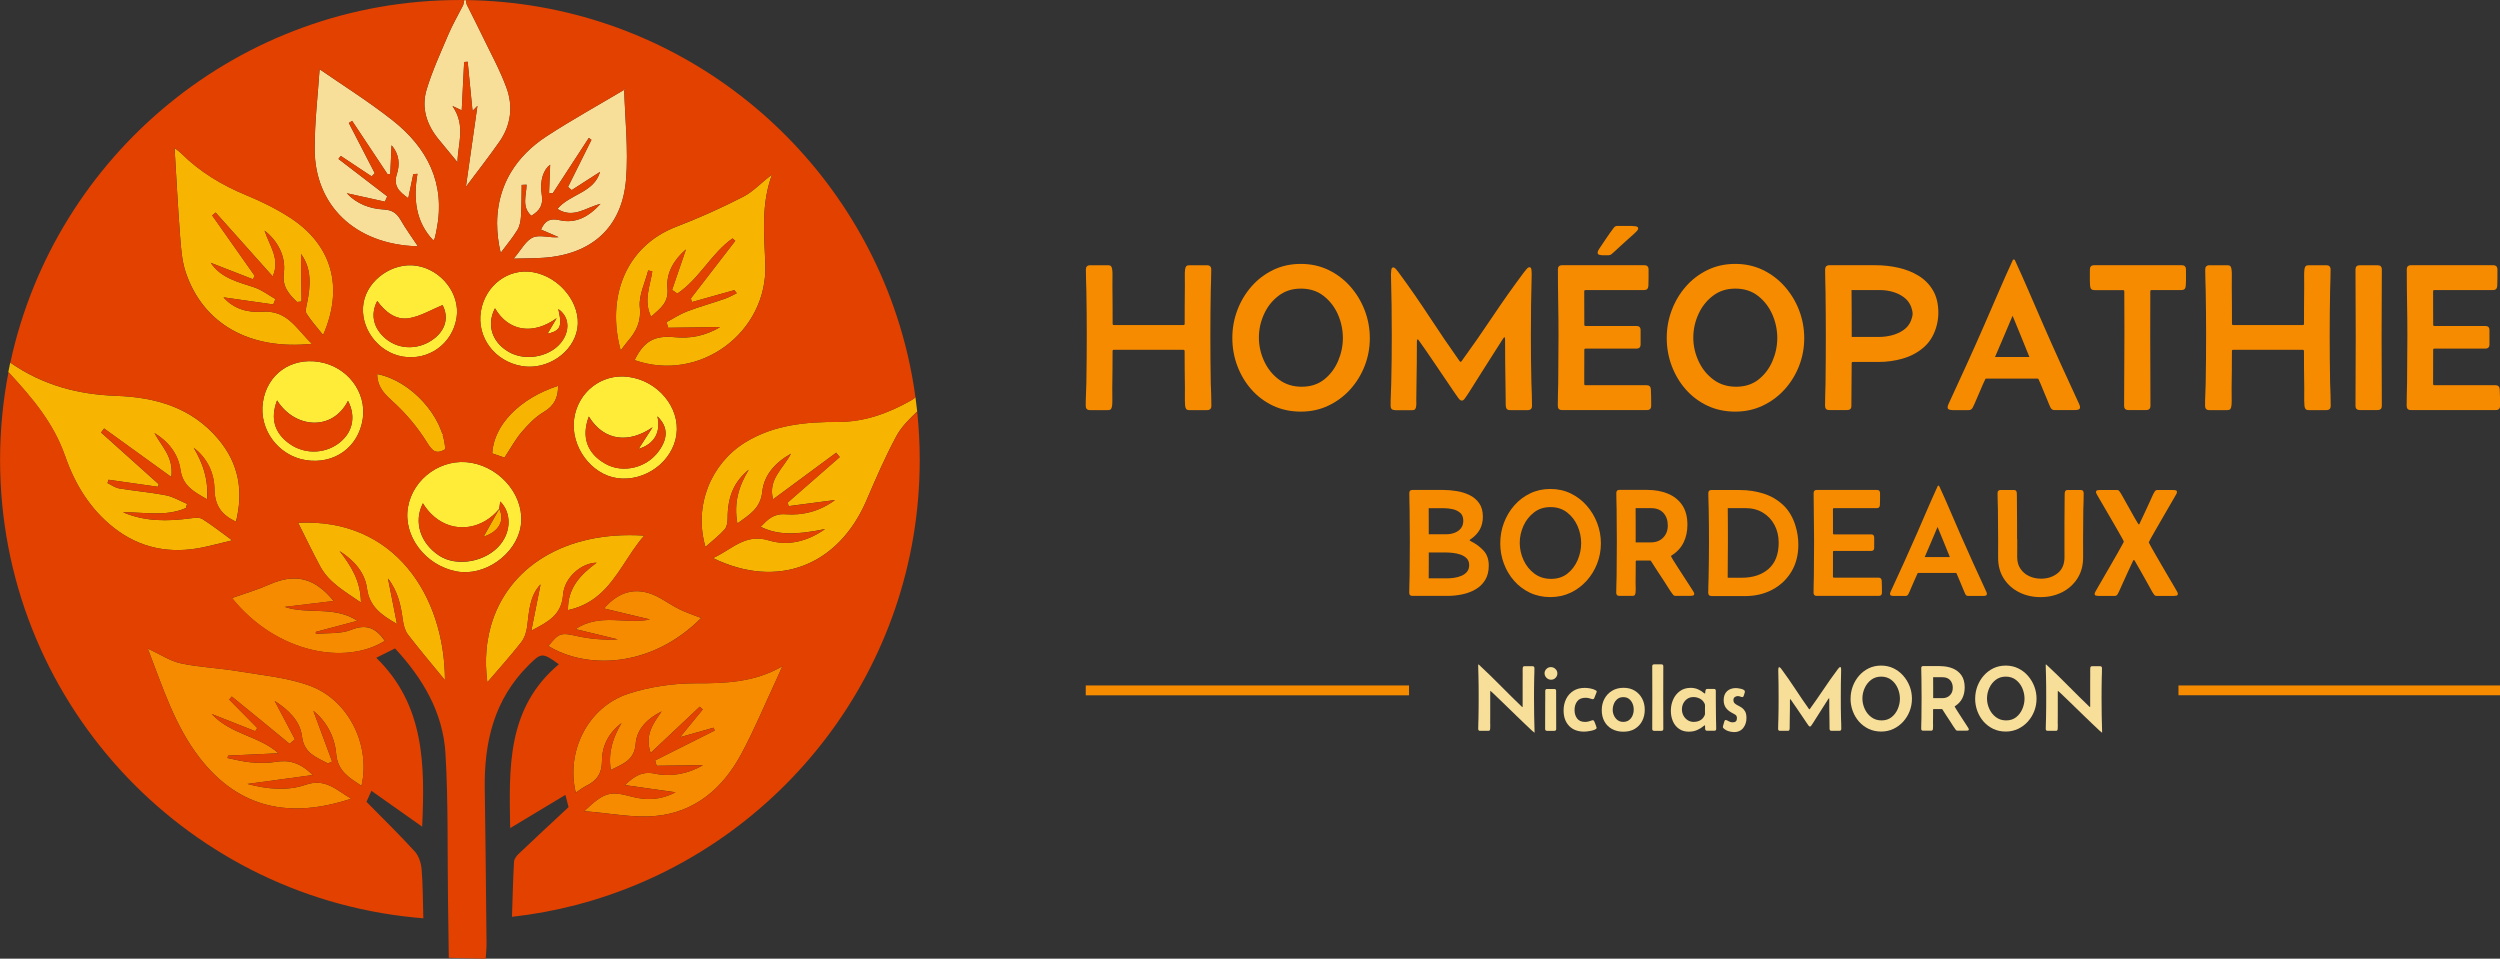 <svg xmlns="http://www.w3.org/2000/svg" id="Calque_1" data-name="Calque 1" viewBox="0 0 661.71 253.74"><rect x="0" y="0" width="661.71" height="253.74" fill="#333333" stroke="none"/><defs><style> .cls-1 { fill: #fff; } .cls-2 { fill: #d19000; } .cls-3 { fill: #f7b400; } .cls-4 { fill: #ffec38; } .cls-5 { fill: #f7de99; } .cls-6 { fill: #f78b00; } .cls-7 { fill: #e34100; } </style></defs><g><path class="cls-2" d="m147.86,86.84c.09-.13.16-.28.22-.43-.06.15-.13.3-.22.43Z"></path><path d="m148.07,86.41c.08-.21.14-.44.18-.71-.03.26-.1.49-.18.71Z"></path><path d="m147.65,87.1c-.53.58-1.42.94-2.73,1.23.81-1.37,1.61-2.75,2.42-4.12-.81,1.37-1.61,2.75-2.42,4.12,1.31-.3,2.2-.65,2.73-1.24Z"></path><path d="m147.86,86.84c-.06.09-.13.18-.21.26.08-.08.14-.17.21-.26Z"></path><path class="cls-2" d="m99.84,99.01c0,2.19.82,3.79,2.09,5.26-1.27-1.47-2.09-3.07-2.09-5.26h0Z"></path><path class="cls-2" d="m114.58,119.1c.83.67,1.76.69,3.26-.19h0c-1.5.88-2.43.86-3.26.19Z"></path><path class="cls-1" d="m99.84,99.01h0c8.94,1.73,17.61,11.32,17.99,19.9,0,0,0,0,0,0-.38-8.57-9.06-18.17-17.99-19.9Z"></path><path class="cls-2" d="m132.52,66.94c-.63-2.69-.95-5.3-.95-7.81,0,2.51.31,5.12.95,7.81,0,0,0,0,0,0Z"></path><path class="cls-1" d="m132.52,66.94c.84-1.14,1.73-2.25,2.57-3.38-.85,1.13-1.73,2.24-2.57,3.38h0Z"></path><path class="cls-1" d="m165.18,23.42s.01.02.01.04c0,.11,0,.21.01.32.07-.04.14-.08.21-.12-.15-.14-.21-.21-.23-.23Z"></path><path class="cls-2" d="m158.53,157.42c5.02-4.31,7.68-10.81,11.98-15.66,0,0,0,0,0,0-4.31,4.85-6.97,11.35-11.98,15.66Z"></path><path class="cls-1" d="m128.76,172.01c.13-1.53.37-3.01.69-4.45-.32,1.44-.56,2.93-.69,4.45Z"></path><path class="cls-1" d="m170.51,141.76s0,0,0,0c-20.9-1.37-36.21,8.39-40.6,23.94,4.39-15.55,19.7-25.31,40.6-23.94Z"></path><path class="cls-2" d="m131.17,135.75c-4.35,4.4-11.05,5.29-16.08,1.15,5.03,4.14,11.73,3.25,16.08-1.15Z"></path><path d="m114.11,136.01c.32.32.65.62.98.89-.34-.28-.66-.57-.98-.89Z"></path><path d="m132.14,134.66c-.31.38-.63.75-.97,1.09.34-.34.66-.71.97-1.09,0,0,0,0,0,0Z"></path><polygon points="132.2 134.59 132.19 134.6 132.19 134.6 132.2 134.59"></polygon><path class="cls-1" d="m132.19,134.6s-.05.06-.05.06l.05-.05s0,0,0,0Z"></path><polygon class="cls-1" points="132.19 134.6 132.19 134.6 132.19 134.6 132.19 134.6"></polygon><path class="cls-1" d="m132.15,134.68s.03-.05.04-.07c-.02.02-.03.04-.05.06,0,0,0,.01,0,.02Z"></path><path class="cls-1" d="m132.19,134.6s0,0,0,0h0s-.03.04-.05.06c0,0,0,0,0,0,.02-.02.03-.04.05-.06Z"></path><path class="cls-1" d="m132.14,134.66s0,0,0,0c.02-.02.03-.04.05-.06l-.05.05Z"></path><g><path class="cls-3" d="m221.89,111.67c-8.58-.02-16.97.73-24.57,5.37-9.16,5.6-13.78,16.88-10.59,27.72,1.87-1.67,3.63-3.02,5.08-4.65.6-.67.78-1.93.78-2.92,0-5.65,1.63-9.64,5.6-12.88-2.64,4.29-4.02,8.81-3.01,14.23,3.24-2.35,6.12-4,6.58-8.39.44-4.24,3.21-7.6,7.6-10.08-2.13,4.05-6.15,6.81-4.74,12.09,5.72-4.23,11.21-8.29,16.7-12.34.32.38.63.76.95,1.15-4.59,4.01-9.18,8.02-13.77,12.03.08.32.15.64.23.96,3.9-.51,7.81-1.03,12.3-1.62-4.17,3.07-8.6,4.1-13.07,3.77-3.23-.23-4.77,1.39-6.62,3.31,4.15,2.11,8.86,2.31,17.04.61-4.84,3.4-9.98,4.5-14.83,3.01-6.4-1.96-9.86,2.46-14.84,4.67,17.09,8.34,33.17,2.08,40.63-15.26,2.47-5.75,4.95-11.53,7.92-17.02,1.32-2.45,3.39-4.49,5.51-6.51-.13-1.26-.29-2.52-.46-3.77-.35.31-.76.61-1.27.89-5.97,3.34-12.2,5.63-19.15,5.62Z"></path><path class="cls-3" d="m17.23,120.71c2.56,7.39,6.58,14.01,12.85,18.95,7.05,5.55,15.06,7.02,23.75,5.19,2.35-.5,4.68-1.12,7.61-1.83-2.94-2.15-5.32-4.04-7.88-5.64-.78-.49-2.1-.33-3.13-.19-6.07.81-12.06.89-17.89-1.6,5.58-.06,11.28,1.23,16.64-1.11.11-.37.22-.74.33-1.11-1.86-.78-3.65-1.89-5.59-2.27-4.1-.8-8.29-1.14-12.41-1.83-1.07-.18-2.04-.92-3.06-1.41.09-.29.17-.59.26-.88,4.35.62,8.7,1.24,13.05,1.86.09-.22.17-.45.26-.67-5.09-4.56-10.18-9.13-15.27-13.69.27-.36.53-.71.8-1.07,5.79,4.18,11.58,8.36,17.79,12.85.67-5.34-2.62-8.16-4.47-11.64,3.71,2.23,6.3,5.56,6.9,9.73.61,4.24,3.45,5.76,7.02,7.8.41-5.25-1.09-9.52-3.52-13.63,3.65,2.79,5.43,6.73,5.5,10.99.06,4.24,1.81,6.75,5.68,8.58,2.03-8.17.75-15.44-4.72-21.91-7.06-8.34-16.55-11.03-26.89-11.4-10.07-.36-19.41-2.74-28.1-8.78l-.03-.02c-.18.84-.35,1.69-.52,2.54l.09.05c6.36,6.86,11.95,13.54,14.93,22.14Z"></path><path class="cls-5" d="m118.72,9.01c-2.06,4.84-4.28,9.65-5.8,14.67-1.47,4.84,0,9.39,3.25,13.29,1.55,1.86,3.08,3.74,4.93,5.98.03-4.84,2.31-9.56-1.34-14.9,1.13.53,1.51.71,2.45,1.15.22-4.41.43-8.6.64-12.79.31-.03.62-.06.94-.08.42,4.23.83,8.45,1.28,13.02.74-.76,1.3-1.33,1.3-1.33-.97,6.81-2.02,14.16-3.06,21.44,2.98-3.99,6.06-7.91,8.91-11.99,3.05-4.37,3.64-9.37,1.84-14.25-1.78-4.84-4.32-9.4-6.55-14.07-1.12-2.34-2.32-4.65-3.98-7.98l-.26-1.16c-.12,0-.25,0-.37,0-.14.68-.29,1.29-.29,1.29-1.5,2.95-2.85,5.26-3.89,7.71Z"></path><path class="cls-3" d="m130.27,120c1.01.35,2.05.71,3.25,1.13,1.61-2.44,2.87-4.79,4.56-6.78,1.7-1.99,3.61-3.99,5.83-5.3,2.82-1.66,3.84-3.86,3.8-6.93-10.13,3.29-17.01,10.34-17.44,17.88Z"></path><path class="cls-4" d="m96.22,80.15c-1.12,6.48,3.75,13.14,10.41,14.24,6.85,1.12,13.11-3.39,14.21-10.26,1.01-6.27-3.94-12.72-10.57-13.78-6.27-1.01-12.99,3.68-14.05,9.81Zm18.77,9.41c-3.85,3.06-9.2,3.13-12.8.17-3.32-2.73-4.23-6.4-2.34-10.06,2.13,2.92,4.92,5.15,8.47,4.55,3.01-.51,5.82-2.23,8.82-3.46,1.58,2.98.98,6.32-2.15,8.81Z"></path><path class="cls-4" d="m84.42,95.79c-7.49-1.19-13.74,3.31-14.84,10.68-1.08,7.22,4.08,14.17,11.37,15.32,7.56,1.19,13.95-3.44,15.06-10.92,1.06-7.14-4.13-13.89-11.6-15.08Zm6.01,20.9c-3.78,3.43-9.54,3.77-13.74.81-4.01-2.83-5.2-6.67-3.35-11.52,4.75,7.5,14.7,8.17,18.77.11,2.01,3.83,1.38,7.82-1.68,10.59Z"></path><path class="cls-4" d="m138.16,96.9c6.69,1.11,13.59-3.57,14.65-9.93,1.08-6.5-4.56-13.68-11.74-14.93-6.5-1.14-12.65,3.48-13.79,10.35-1.14,6.89,3.68,13.31,10.88,14.51Zm-7.15-15.29c3.6,6.16,10.13,7.11,16.32,2.61-.81,1.37-1.61,2.75-2.42,4.12,1.31-.3,2.2-.65,2.73-1.23.08-.08.14-.17.21-.26.09-.13.16-.28.22-.43.08-.21.14-.44.18-.71.02-.15.03-.31.03-.48,0-.01,0-.02,0-.03,0-.34-.02-.73-.08-1.15-.08-.64-.23-1.38-.43-2.24,2.65,1.83,3.16,5.05,1.28,8.09-2.74,4.42-9.75,5.98-14.45,3.22-4.42-2.6-5.85-7.15-3.6-11.5Z"></path><path class="cls-3" d="m99.84,99.01c0,2.19.82,3.79,2.09,5.26.23.27.48.53.74.79.39.39.81.78,1.25,1.18,3.45,3.11,6.56,6.81,9.02,10.75.46.74.87,1.35,1.29,1.79.12.12.23.23.35.33.83.67,1.76.69,3.26-.19-.38-8.57-9.06-18.17-17.99-19.9Z"></path><path class="cls-5" d="m135.09,63.56c.28-.38.56-.76.83-1.14.36-.51.71-1.03,1.04-1.57.64-1.04.86-2.43.94-3.68.17-2.74.13-5.48.18-8.23.43-.02.87-.04,1.3-.06-.05,2.8-1.39,5.85,1.26,8.23,2.23-1.35,3.2-2.85,2.76-5.53-.64-3.89.55-6.79,2.22-7.98-.09,2.29-.19,4.87-.29,7.45.32.04.64.09.96.13l9.56-14.67c.23.17.47.33.7.5-2.07,4.16-4.14,8.31-6.21,12.47.33.28.65.55.98.83,2.48-1.6,4.96-3.19,7.51-4.83-1.64,5.58-7.95,5.81-11.29,9.81,4.2,2.67,7.48-.37,11.4-1.33-3.14,3.45-6.61,5.27-10.78,4.32-2.56-.58-3.9.05-4.97,2.48,1.62.7,3.15,1.36,4.68,2.01-2.39.24-4.96-.72-6.79.06-1.92.82-3.13,3.3-5.14,5.63,3.25-.09,5.55-.08,7.83-.23,12.86-.86,20.92-8.03,21.94-20.81.62-7.82-.26-15.77-.5-23.66-6.94,4.13-13.87,7.96-20.49,12.27-4.14,2.7-7.31,5.92-9.5,9.57-.73,1.22-1.35,2.48-1.86,3.79-.26.65-.48,1.32-.68,1.99-.1.34-.19.68-.28,1.02-.35,1.37-.58,2.78-.71,4.23-.07.81-.11,1.64-.11,2.48,0,2.51.31,5.12.95,7.81.84-1.14,1.73-2.25,2.57-3.38Z"></path><path class="cls-4" d="m166.22,99.74c-7.02-.87-13.28,4.02-14.26,11.14-1,7.24,4.48,14.74,11.45,15.68,7.36.99,14.65-4.38,15.63-11.51.99-7.24-4.94-14.33-12.81-15.31Zm8.15,19.65c-3.22,4.47-9.49,5.97-14.11,3.37-4.84-2.71-6.44-7.07-4.4-12.51,4.09,6.66,10.75,7.07,16.88,2.83-1.2,1.85-2.39,3.7-3.7,5.72,4.19-1.27,5.93-4.44,4.97-8.61,2.78,2.72,2.9,5.68.37,9.19Z"></path><path class="cls-3" d="m164.29,92.76c.63-.82,1.18-1.63,1.81-2.36,2.25-2.61,3.64-5.18,3.24-9.08-.32-3.14,1.4-6.49,2.22-9.74l1.09.26c-.58,3.86-2.37,7.73-.33,11.98,2.52-2.22,4.7-3.72,4.34-7.51-.38-4.06,1.73-7.59,4.89-10.29-1.23,3.6-2.45,7.15-3.67,10.71.46.33.93.65,1.39.98,5.79-3.84,8.96-10.61,14.61-14.61.24.21.49.43.73.64-3.92,5.08-7.84,10.16-11.76,15.25l.29.96c3.74-1.05,7.47-2.1,11.21-3.15.22.27.43.54.65.81-1.06.5-2.08,1.1-3.18,1.48-3.32,1.15-6.71,2.09-9.99,3.34-1.89.72-3.62,1.88-5.42,2.84.15.5.3.99.45,1.49,4.43-.06,8.87-.12,13.74-.19-4.02,2.38-7.95,3.09-12.1,2.68-5.28-.52-8.08,1.06-10.54,6.07,17.13,6.07,35.34-7.27,34.6-25.54-.32-7.92-1.11-15.8,1.77-23.54-2.66,1.89-4.83,4.39-7.56,5.8-5.75,2.97-11.7,5.63-17.74,7.95-13.78,5.31-18.5,19.1-14.75,32.78Z"></path><path class="cls-6" d="m166.29,183.62c-10.66,3.5-16.55,15.26-13.89,26.17.96-.63,1.81-1.33,2.78-1.8,2.8-1.35,4.14-3.29,4.15-6.62.01-4.01,1.83-7.47,5.18-9.98-2.26,3.76-3.59,7.7-2.84,12.42,3.18-1.66,6.25-2.5,6.58-6.99.29-3.91,3.23-6.72,6.89-8.54-2.16,3.12-4.57,6.12-2.93,11.01,4.33-4.08,8.67-8.16,13-12.24.27.24.53.48.8.72-1.81,2.21-3.63,4.43-6.01,7.35,3.63-1.02,6.26-1.76,8.89-2.51.1.25.19.5.29.74-5.26,2.64-10.52,5.28-15.78,7.92.13.47.27.94.4,1.41,4.06-.05,8.12-.1,12.28-.15-4.06,2.34-8.45,3.14-12.81,2.23-3.28-.68-5.42.67-7.85,3.04,4.47.64,8.93,1.27,13.4,1.91-3.89,2.04-7.75,2.2-11.69,1.13-5.73-1.55-7.2-1.16-12.5,3.86,6.82.53,12.89,1.82,18.79,1.28,10.46-.94,17.84-7.28,22.72-16.29,3.36-6.19,6.06-12.73,9.04-19.12.66-1.4,1.28-2.83,1.91-4.24-7.36,4.29-15.02,4.54-23,4.53-5.95,0-12.15.91-17.79,2.76Z"></path><path class="cls-3" d="m149.02,157.45c.39-4.81,5.09-8.49,8.9-8.51-4.21,3.1-7.68,6.62-7.58,12.54,2.8-.6,5.08-1.7,7.02-3.11.41-.3.8-.61,1.18-.94,5.02-4.31,7.67-10.81,11.98-15.66-20.9-1.37-36.21,8.39-40.6,23.94-.17.61-.33,1.23-.46,1.85-.32,1.44-.56,2.93-.69,4.45-.24,2.74-.17,5.6.22,8.58,2.85-3.33,6.01-6.83,8.92-10.53.91-1.15,1.45-2.8,1.63-4.28.5-4.01.65-8.08,3.54-11.11-.77,3.86-1.55,7.75-2.44,12.24,4.61-2.38,7.96-4.18,8.39-9.46Z"></path><path class="cls-6" d="m185.58,163.58c-2.04-.81-3.93-1.43-5.69-2.29-1.78-.87-3.42-2-5.15-2.98-5.58-3.15-10.6-2.23-14.86,2.74,4.06.97,8.1,1.94,12.14,2.91-6.42,1.36-13.16-1.79-19.72,2.55,4.06.98,7.65,1.85,11.23,2.72-3.69.2-7.28-.1-10.77-.87-4.26-.94-4.78-.93-7.61,2.63,9.63,5.96,26.85,6.19,40.43-7.41Z"></path><path class="cls-5" d="m110.62,65.2c-1.59-2.39-3.21-4.61-4.57-6.97-1.03-1.79-2.26-2.66-4.42-2.77-3.79-.2-7.22-1.51-9.85-4.31,3.38.75,6.74,1.49,10.09,2.23.21-.47.42-.93.63-1.4-4.31-3.3-8.61-6.6-12.92-9.91.21-.26.42-.52.62-.79,2.72,1.8,5.44,3.61,8.16,5.41.28-.28.56-.56.84-.84-2.29-4.43-4.58-8.87-6.87-13.3.29-.18.58-.37.87-.55l9.41,14.16c.23-.03.46-.07.69-.1.11-2.43.21-4.86.34-7.59,2.1,2.41,2.2,5.14,1.42,7.57-1.06,3.27.64,4.7,3,6.44.49-2.36.91-4.37,1.33-6.38.37-.03.74-.06,1.11-.09-1.13,6.59-.51,12.7,4.19,17.63.07-.11.32-.36.4-.65.2-.74.34-1.51.49-2.26,2.41-12.23-2.48-21.66-11.79-28.97-6.44-5.05-13.41-9.42-19.19-13.42-.42,6.36-1.32,13.76-1.31,21.16.02,14.58,10.39,25.26,27.34,25.71Z"></path><path class="cls-4" d="m137.8,139.39c1.29-7.51-4.76-15.38-12.97-16.88-7.76-1.42-15.53,4-16.86,11.77-1.3,7.6,4.59,15.38,12.84,16.96,7.37,1.41,15.71-4.4,16.99-11.85Zm-21.51,7.71c-5.06-3.27-6.86-8.99-4.36-13.87.66,1.07,1.4,2,2.18,2.79.32.32.65.62.98.89,5.03,4.13,11.73,3.25,16.08-1.15.34-.34.66-.71.97-1.09,0,0,0,0,0,0,.09-.6.17-1.2.27-1.91,2.95,2.95,2.9,7.78.04,11.34-3.72,4.61-11.44,6.05-16.16,3.01Z"></path><path class="cls-3" d="m132.15,134.68c-1.38,2.45-2.75,4.89-4.16,7.38,4.06-1.32,5.66-4.21,4.16-7.38Z"></path><path class="cls-3" d="m78.91,138.38c1.9,3.77,3.78,7.7,5.84,11.53,2.32,4.31,6.45,6.58,10.78,9.57-.06-5.8-2.68-9.77-5.64-13.62,3.72,2.39,6.67,5.58,7.24,9.84.63,4.73,3.58,6.98,7.94,9.45-.83-4.21-1.56-7.87-2.38-12.04,2.73,3.53,3.42,7.23,3.94,11.03.18,1.33.57,2.81,1.36,3.84,3.15,4.09,6.49,8.03,9.78,12.04-.07-22.33-13.39-42.96-38.86-41.65Z"></path><path class="cls-6" d="m82.16,181.57c-5.97-2.25-12.6-2.8-18.97-3.88-5.08-.86-10.29-1.03-15.32-2.11-2.87-.61-5.49-2.41-8.76-3.92,4,10.35,7.19,20.52,13.79,29,10.49,13.49,24.04,16.05,40.04,10.74-3.93-2.31-6.81-5.5-12.03-3.69-4.75,1.64-9.86,1.24-15.43-.21,6.04-.82,11.39-1.55,17.31-2.36-3.27-3.23-6.22-4.1-9.77-3.49-2.15.37-4.41.31-6.6.13-2.08-.17-4.13-.74-6.2-1.14.05-.21.1-.43.15-.64,4.45-.21,8.9-.41,13.35-.62-5.24-4.68-12.41-4.83-17.73-10.42,4.45,1.76,8.02,3.17,11.58,4.58.17-.29.34-.57.52-.86-2.48-2.51-4.95-5.01-7.43-7.52.23-.27.46-.54.69-.8,2.58,2.1,5.17,4.2,7.75,6.31,2.52,2.06,5.03,4.14,7.55,6.21.47-.4.94-.8,1.41-1.19-1.79-3.39-3.58-6.78-5.36-10.17,3.56,2.31,6.72,5.22,7.23,9.38.57,4.59,3.86,5.54,6.88,7.18.37-.17.74-.34,1.1-.51-1.71-4.6-3.41-9.2-4.98-13.43,3.37,2.66,5.67,6.77,6.05,11.35.4,4.7,3.5,6.36,6.7,8.51,2.45-10.58-3.26-22.57-13.51-26.43Z"></path><path class="cls-3" d="m82.57,91c-4.09-3.84-6.42-9-13.24-8.49-3.51.26-7.35-.6-10.17-3.81,4.39.63,8.78,1.25,13.17,1.88.19-.48.38-.95.57-1.43-1.85-1.05-3.59-2.42-5.57-3.08-4.32-1.44-8.81-2.43-11.55-6.51,3.76,1.47,7.45,2.91,11.13,4.34.18-.29.35-.57.53-.86-3.76-5.34-7.52-10.67-11.28-16.01.31-.26.61-.52.92-.78,4.97,5.56,9.94,11.13,15.1,16.9,2.06-4.63-.85-8.05-2.15-12.11,3.57,2.78,5.67,6.92,5.1,11.22-.48,3.62,1.35,5.61,3.49,7.67.4-.04.8-.08,1.2-.12-.05-4.26-.1-8.53-.15-12.58,2.85,3.81,2.57,8.37,1.59,13.07-.19.89-.52,2.09-.12,2.72,1.27,1.97,2.85,3.73,4.39,5.66,5.52-12.67,2.37-23.89-8.86-31.13-3.59-2.32-7.5-4.24-11.46-5.87-6.41-2.65-12.22-6.11-17.16-11-.69-.68-1.51-1.24-1.84-1.51.47,7.67.86,15.43,1.45,23.17.25,3.27.47,6.67,1.5,9.73,4.6,13.65,16.92,20.66,33.43,18.93Z"></path><path class="cls-6" d="m92.99,166.69c-2.81,1.14-6.22.79-9.37,1.1-.02-.18-.04-.36-.06-.53,3.68-.98,7.36-1.96,11.04-2.94-6.14-4.05-12.95-1.58-19.27-3.68,4.25-.52,8.49-1.03,12.97-1.57-5.04-6.2-10.24-7.36-16.94-4.39-3.27,1.45-6.74,2.46-9.97,3.61,11.88,14.76,30.23,17.81,40.46,11.33-2.23-3.19-4.68-4.63-8.88-2.92Z"></path></g><g><path class="cls-7" d="m99.84,79.66c-1.89,3.66-.98,7.33,2.34,10.06,3.6,2.96,8.95,2.89,12.8-.17,3.13-2.48,3.73-5.82,2.15-8.81-3,1.23-5.81,2.95-8.82,3.46-3.55.6-6.35-1.63-8.47-4.55Z"></path><path class="cls-7" d="m73.33,105.99c-1.85,4.85-.66,8.69,3.35,11.52,4.19,2.96,9.95,2.62,13.74-.81,3.06-2.77,3.69-6.76,1.68-10.59-4.07,8.06-14.03,7.39-18.77-.11Z"></path><path class="cls-7" d="m134.61,93.1c4.7,2.76,11.71,1.2,14.45-3.22,1.88-3.03,1.37-6.25-1.28-8.09.2.86.35,1.6.43,2.24.05.43.08.81.08,1.15,0,.01,0,.02,0,.03,0,.17-.01.33-.03.48-.03.26-.1.49-.18.71-.06.15-.13.3-.22.43-.06.09-.13.18-.21.26-.53.58-1.42.94-2.73,1.24.81-1.37,1.61-2.75,2.42-4.12-6.19,4.49-12.72,3.55-16.32-2.61-2.25,4.34-.82,8.9,3.6,11.5Z"></path><path class="cls-7" d="m169.03,118.82c1.31-2.02,2.5-3.87,3.7-5.72-6.12,4.24-12.79,3.83-16.88-2.83-2.04,5.43-.44,9.79,4.4,12.51,4.62,2.6,10.9,1.1,14.11-3.37,2.53-3.51,2.41-6.47-.37-9.19.96,4.17-.78,7.33-4.97,8.61Z"></path><path class="cls-7" d="m132.41,132.74c-.1.71-.19,1.31-.27,1.91,0,0,.06-.06.05-.06,0,0,0,0,0,0h0s0,0,0,0c-.01.02-.03.05-.04.07,1.5,3.17-.1,6.07-4.16,7.38,1.41-2.5,2.78-4.94,4.16-7.38,0,0,0-.01,0-.02-.31.38-.63.75-.97,1.09-4.35,4.4-11.05,5.29-16.08,1.15-.34-.28-.66-.57-.98-.89-.79-.79-1.52-1.72-2.18-2.79-2.5,4.88-.7,10.6,4.36,13.87,4.71,3.04,12.44,1.6,16.16-3.01,2.86-3.55,2.91-8.39-.04-11.34Z"></path><path class="cls-7" d="m242.77,108.94c-2.12,2.02-4.19,4.06-5.51,6.51-2.97,5.5-5.44,11.27-7.92,17.02-7.46,17.34-23.54,23.59-40.63,15.26,4.98-2.21,8.43-6.64,14.84-4.67,4.84,1.49,9.99.39,14.83-3.01-8.18,1.7-12.89,1.5-17.04-.61,1.86-1.93,3.39-3.55,6.62-3.31,4.48.32,8.9-.71,13.07-3.77-4.49.59-8.4,1.1-12.3,1.62-.08-.32-.15-.64-.23-.96,4.59-4.01,9.18-8.02,13.77-12.03-.32-.38-.63-.76-.95-1.15-5.49,4.06-10.97,8.11-16.7,12.34-1.41-5.28,2.61-8.04,4.74-12.09-4.38,2.49-7.15,5.84-7.6,10.08-.46,4.39-3.34,6.04-6.58,8.39-1.01-5.42.37-9.94,3.01-14.23-3.97,3.24-5.59,7.23-5.6,12.88,0,.99-.18,2.24-.78,2.92-1.45,1.62-3.21,2.97-5.08,4.65-3.19-10.84,1.43-22.11,10.59-27.72,7.59-4.64,15.99-5.39,24.57-5.37,6.95.02,13.19-2.28,19.15-5.62.5-.28.92-.58,1.27-.89-1.01-7.44-2.69-14.67-4.99-21.61C221.46,35.49,176.48.68,123.27.02l.26,1.16c1.66,3.33,2.86,5.64,3.98,7.98,2.24,4.67,4.78,9.23,6.55,14.07,1.79,4.88,1.2,9.87-1.84,14.25-2.84,4.08-5.93,8-8.91,11.99,1.04-7.29,2.08-14.63,3.06-21.44,0,0-.56.57-1.3,1.33-.45-4.57-.86-8.79-1.28-13.02-.31.03-.62.06-.94.08-.21,4.19-.42,8.38-.64,12.79-.93-.44-1.32-.62-2.45-1.15,3.65,5.34,1.37,10.05,1.34,14.9-1.84-2.24-3.38-4.11-4.93-5.98-3.24-3.91-4.72-8.45-3.25-13.29,1.52-5.02,3.74-9.83,5.8-14.67,1.04-2.45,2.39-4.77,3.89-7.71,0,0,.15-.61.29-1.29-.39,0-.78-.01-1.18-.01C63.33,0,14.55,41.12,2.74,95.98l.03.02c8.69,6.03,18.03,8.41,28.1,8.78,10.34.37,19.84,3.06,26.89,11.4,5.47,6.47,6.75,13.74,4.72,21.91-3.88-1.83-5.62-4.34-5.68-8.58-.06-4.26-1.85-8.21-5.5-10.99,2.42,4.1,3.93,8.37,3.52,13.63-3.57-2.04-6.41-3.56-7.02-7.8-.6-4.17-3.18-7.5-6.9-9.73,1.84,3.48,5.13,6.3,4.47,11.64-6.21-4.49-12-8.67-17.79-12.85-.27.36-.53.71-.8,1.07,5.09,4.56,10.18,9.13,15.27,13.69-.09.22-.17.45-.26.67-4.35-.62-8.7-1.24-13.05-1.86-.09.29-.17.59-.26.88,1.02.49,1.99,1.23,3.06,1.41,4.12.68,8.31,1.03,12.41,1.83,1.94.38,3.73,1.49,5.59,2.27-.11.37-.22.74-.33,1.11-5.36,2.34-11.06,1.05-16.64,1.11,5.84,2.49,11.83,2.41,17.89,1.6,1.03-.14,2.34-.3,3.13.19,2.56,1.6,4.93,3.5,7.88,5.64-2.93.71-5.26,1.34-7.61,1.83-8.69,1.83-16.7.37-23.75-5.19-6.27-4.94-10.29-11.55-12.85-18.95-2.98-8.6-8.56-15.29-14.93-22.14l-.09-.05c-1.45,7.51-2.22,15.26-2.22,23.2,0,63.12,48.05,115.02,109.57,121.11.82.08,1.64.15,2.46.22-.14-4.75-.11-8.91-.46-13.03-.14-1.61-.75-3.5-1.81-4.66-4.07-4.47-8.41-8.69-12.78-13.14.29-.65.69-1.53,1.31-2.91,4.6,3.25,8.97,6.34,13.43,9.49.74-16.25.71-32.17-12.15-44.7,1.84-.92,3.3-1.65,4.97-2.48,7.36,7.94,12.71,16.97,13.35,27.82.76,12.88.49,25.82.67,38.73.02,1.74.05,3.48.07,5.23.05,3.32.09,6.66.14,10.11,3.49.09,6.52.16,9.76.24.09-1.55.24-2.74.23-3.93-.02-2.19-.04-4.39-.07-6.58-.11-11.49-.22-22.98-.4-34.46-.19-12.36,2.46-23.65,11.6-32.72,3.31-3.29,3.63-3.45,8.01-.24-13.89,11.66-13.15,27.59-12.88,43.36,4.83-2.9,9.56-5.75,14.62-8.79.45,1.78.71,2.8.83,3.24-4.62,4.31-8.91,8.28-13.14,12.3-.59.56-1.25,1.4-1.29,2.14-.27,4.58-.36,9.16-.53,14.17v.42c5.77-.65,11.41-1.69,16.9-3.12,1.53-.4,3.05-.83,4.56-1.28,50.02-15.12,86.45-61.57,86.45-116.52,0-4.32-.23-8.58-.67-12.78Zm-63.72-48.96c6.04-2.33,11.99-4.98,17.74-7.95,2.73-1.41,4.9-3.91,7.56-5.8-2.88,7.75-2.1,15.63-1.77,23.54.75,18.27-17.46,31.61-34.6,25.54,2.46-5.02,5.26-6.59,10.54-6.07,4.15.41,8.08-.3,12.1-2.68-4.87.07-9.3.13-13.74.19-.15-.5-.3-.99-.45-1.49,1.8-.96,3.53-2.11,5.42-2.84,3.28-1.25,6.67-2.2,9.99-3.34,1.1-.38,2.12-.98,3.18-1.48-.22-.27-.43-.54-.65-.81-3.74,1.05-7.47,2.1-11.21,3.15l-.29-.96c3.92-5.08,7.84-10.16,11.76-15.25-.24-.21-.49-.43-.73-.64-5.65,4-8.82,10.77-14.61,14.61-.46-.33-.93-.65-1.39-.98,1.22-3.55,2.43-7.1,3.67-10.71-3.16,2.7-5.28,6.23-4.89,10.29.36,3.78-1.82,5.29-4.34,7.51-2.04-4.24-.25-8.11.33-11.98l-1.09-.26c-.82,3.26-2.54,6.6-2.22,9.74.4,3.9-.99,6.47-3.24,9.08-.63.73-1.18,1.54-1.81,2.36-3.75-13.69.97-27.48,14.75-32.78Zm0,55.07c-.98,7.13-8.27,12.51-15.63,11.51-6.97-.94-12.45-8.44-11.45-15.68.98-7.12,7.24-12.01,14.26-11.14,7.87.98,13.81,8.06,12.81,15.31Zm-47.36-58.4c.13-1.45.36-2.86.71-4.23.09-.34.18-.68.28-1.02.2-.68.43-1.34.68-1.99.51-1.31,1.13-2.57,1.86-3.79,2.19-3.65,5.36-6.88,9.5-9.57,6.62-4.31,13.55-8.14,20.49-12.27,0-.11,0-.21-.01-.32,0-.01,0-.03-.01-.04,0,0-.01-.02-.01-.02,0,0,0,0,.01.02.02.03.08.09.23.23-.07.04-.14.08-.21.12.25,7.89,1.13,15.84.5,23.66-1.02,12.78-9.09,19.95-21.94,20.81-2.29.15-4.58.14-7.83.23,2.02-2.33,3.22-4.82,5.14-5.63,1.83-.78,4.41.18,6.79-.06-1.53-.66-3.05-1.31-4.68-2.01,1.07-2.43,2.4-3.07,4.97-2.48,4.17.95,7.64-.86,10.78-4.32-3.91.96-7.2,4-11.4,1.33,3.34-4,9.66-4.23,11.29-9.81-2.55,1.64-5.03,3.24-7.51,4.83-.33-.28-.65-.55-.98-.83,2.07-4.16,4.14-8.31,6.21-12.47-.23-.17-.47-.33-.7-.5l-9.56,14.67c-.32-.04-.64-.09-.96-.13.1-2.58.2-5.16.29-7.45-1.67,1.19-2.86,4.09-2.22,7.98.44,2.68-.53,4.18-2.76,5.53-2.65-2.38-1.31-5.42-1.26-8.23-.43.02-.87.04-1.3.06-.05,2.74,0,5.49-.18,8.23-.08,1.25-.31,2.64-.94,3.68-.33.53-.68,1.05-1.04,1.57-.27.38-.55.77-.83,1.14-.85,1.13-1.73,2.24-2.57,3.38h0s0,0,0,0c-.63-2.69-.95-5.3-.95-7.81,0-.84.04-1.66.11-2.48Zm-4.39,25.74c1.14-6.87,7.29-11.49,13.79-10.35,7.17,1.25,12.81,8.43,11.74,14.93-1.05,6.36-7.96,11.04-14.65,9.93-7.2-1.19-12.02-7.62-10.88-14.51Zm20.43,19.73c.04,3.07-.98,5.27-3.8,6.93-2.22,1.31-4.13,3.31-5.83,5.3-1.69,1.98-2.95,4.34-4.56,6.78-1.2-.42-2.24-.78-3.25-1.13.43-7.54,7.31-14.59,17.44-17.88Zm-26.88-18c-1.11,6.87-7.36,11.38-14.21,10.26-6.66-1.09-11.53-7.76-10.41-14.24,1.06-6.12,7.78-10.81,14.05-9.81,6.63,1.07,11.58,7.52,10.57,13.78Zm-3,34.78s0,0,0,0h0c-1.5.88-2.43.86-3.26.19-.12-.1-.23-.2-.35-.33-.42-.44-.83-1.05-1.29-1.79-2.46-3.94-5.57-7.64-9.02-10.75-.44-.4-.86-.79-1.25-1.18-.26-.26-.51-.52-.74-.79-1.27-1.47-2.09-3.07-2.09-5.26h0c8.94,1.73,17.61,11.32,17.99,19.9Zm-21.83-8.03c-1.11,7.48-7.5,12.11-15.06,10.92-7.29-1.15-12.45-8.1-11.37-15.32,1.1-7.38,7.35-11.88,14.84-10.68,7.47,1.19,12.66,7.94,11.6,15.08Zm-11.42-92.55c5.77,4.01,12.75,8.37,19.19,13.42,9.31,7.31,14.19,16.74,11.79,28.97-.15.76-.28,1.52-.49,2.26-.08.29-.33.54-.4.65-4.7-4.93-5.32-11.04-4.19-17.63-.37.03-.74.06-1.11.09-.42,2.01-.84,4.02-1.33,6.38-2.36-1.74-4.05-3.17-3-6.44.79-2.43.68-5.16-1.42-7.57-.12,2.74-.23,5.17-.34,7.59-.23.03-.46.07-.69.1l-9.41-14.16c-.29.18-.58.37-.87.55,2.29,4.43,4.58,8.87,6.87,13.3-.28.28-.56.56-.84.84-2.72-1.8-5.44-3.61-8.16-5.41-.21.26-.42.52-.62.79,4.31,3.3,8.61,6.6,12.92,9.91-.21.47-.42.93-.63,1.4-3.36-.74-6.71-1.48-10.09-2.23,2.63,2.8,6.06,4.12,9.85,4.31,2.15.11,3.39.98,4.42,2.77,1.36,2.36,2.98,4.58,4.57,6.97-16.95-.45-27.32-11.14-27.34-25.71,0-7.4.89-14.8,1.31-21.16Zm-35.45,53.75c-1.03-3.07-1.25-6.46-1.5-9.73-.59-7.74-.98-15.5-1.45-23.17.33.27,1.15.82,1.84,1.51,4.94,4.89,10.75,8.35,17.16,11,3.96,1.63,7.87,3.56,11.46,5.87,11.23,7.24,14.38,18.46,8.86,31.13-1.54-1.93-3.12-3.69-4.39-5.66-.4-.63-.07-1.82.12-2.72.98-4.7,1.27-9.26-1.59-13.07.05,4.05.1,8.32.15,12.58-.4.04-.8.08-1.2.12-2.14-2.06-3.98-4.05-3.49-7.67.57-4.3-1.53-8.44-5.1-11.22,1.31,4.06,4.21,7.48,2.15,12.11-5.16-5.77-10.13-11.34-15.1-16.9-.31.26-.61.52-.92.78,3.76,5.34,7.52,10.67,11.28,16.01-.18.29-.35.57-.53.86-3.69-1.44-7.37-2.88-11.13-4.34,2.74,4.07,7.23,5.07,11.55,6.51,1.98.66,3.72,2.03,5.57,3.08-.19.48-.38.95-.57,1.43-4.39-.63-8.78-1.25-13.17-1.88,2.82,3.21,6.66,4.07,10.17,3.81,6.82-.51,9.15,4.66,13.24,8.49-16.5,1.73-28.83-5.29-33.43-18.93Zm46.53,135.93c-3.2-2.15-6.3-3.82-6.7-8.51-.39-4.58-2.68-8.69-6.05-11.35,1.57,4.24,3.28,8.83,4.98,13.43-.37.17-.74.34-1.1.51-3.02-1.64-6.31-2.59-6.88-7.18-.51-4.16-3.67-7.06-7.23-9.38,1.79,3.39,3.58,6.78,5.36,10.17-.47.4-.94.8-1.41,1.19-2.51-2.07-5.02-4.14-7.55-6.21-2.58-2.11-5.16-4.21-7.75-6.31-.23.27-.46.54-.69.8,2.48,2.51,4.95,5.01,7.43,7.52-.17.29-.34.57-.52.86-3.57-1.41-7.13-2.82-11.58-4.58,5.32,5.59,12.49,5.74,17.73,10.42-4.45.21-8.9.41-13.35.62-.05.21-.1.43-.15.64,2.07.4,4.12.97,6.2,1.14,2.19.18,4.45.24,6.6-.13,3.55-.61,6.5.26,9.77,3.49-5.92.81-11.28,1.54-17.31,2.36,5.56,1.46,10.68,1.85,15.43.21,5.22-1.8,8.1,1.39,12.03,3.69-16,5.3-29.55,2.75-40.04-10.74-6.6-8.48-9.79-18.65-13.79-29,3.27,1.51,5.89,3.31,8.76,3.92,5.03,1.07,10.24,1.25,15.32,2.11,6.37,1.07,13,1.63,18.97,3.88,10.25,3.86,15.95,15.85,13.51,26.43Zm-34.26-49.72c3.22-1.15,6.69-2.15,9.97-3.61,6.7-2.97,11.9-1.81,16.94,4.39-4.48.54-8.73,1.06-12.97,1.57,6.32,2.1,13.13-.37,19.27,3.68-3.68.98-7.36,1.96-11.04,2.94.02.18.04.36.06.53,3.14-.31,6.56.04,9.37-1.1,4.2-1.71,6.65-.26,8.88,2.92-10.23,6.48-28.58,3.43-40.46-11.33Zm46.58,9.7c-.79-1.03-1.18-2.51-1.36-3.84-.53-3.8-1.22-7.5-3.94-11.03.83,4.17,1.55,7.83,2.38,12.04-4.36-2.46-7.31-4.72-7.94-9.45-.57-4.26-3.52-7.45-7.24-9.84,2.96,3.85,5.58,7.82,5.64,13.62-4.33-2.99-8.46-5.26-10.78-9.57-2.07-3.83-3.94-7.76-5.84-11.53,25.46-1.31,38.79,19.32,38.86,41.65-3.29-4.01-6.63-7.95-9.78-12.04Zm12.83-16.74c-8.25-1.58-14.15-9.37-12.84-16.96,1.33-7.77,9.1-13.19,16.86-11.77,8.22,1.5,14.26,9.37,12.97,16.88-1.28,7.45-9.61,13.27-16.99,11.85Zm19.81,15.67c.9-4.49,1.67-8.38,2.44-12.24-2.89,3.02-3.05,7.09-3.54,11.11-.18,1.48-.72,3.13-1.63,4.28-2.91,3.7-6.07,7.2-8.92,10.53-.39-2.98-.46-5.85-.22-8.58.13-1.53.37-3.01.69-4.45.14-.63.29-1.24.46-1.85,4.39-15.55,19.7-25.31,40.6-23.94,0,0,0,0,0,0,0,0,0,0,0,0-4.31,4.85-6.97,11.35-11.98,15.66-.38.33-.77.64-1.18.94-1.93,1.42-4.21,2.51-7.02,3.11-.11-5.91,3.36-9.44,7.58-12.54-3.81.02-8.5,3.7-8.9,8.51-.43,5.27-3.78,7.08-8.39,9.46Zm4.53,4.09c2.84-3.56,3.35-3.58,7.61-2.63,3.49.77,7.08,1.06,10.77.87-3.59-.87-7.17-1.73-11.23-2.72,6.56-4.34,13.31-1.19,19.72-2.55-4.04-.97-8.08-1.94-12.14-2.91,4.26-4.97,9.28-5.89,14.86-2.74,1.73.98,3.37,2.11,5.15,2.98,1.77.86,3.65,1.48,5.69,2.29-13.59,13.6-30.8,13.37-40.43,7.41Zm60.01,9.58c-2.98,6.39-5.68,12.93-9.04,19.12-4.88,9-12.27,15.34-22.72,16.29-5.9.53-11.96-.75-18.79-1.28,5.3-5.01,6.77-5.41,12.5-3.86,3.94,1.07,7.8.92,11.69-1.13-4.47-.64-8.93-1.27-13.4-1.91,2.43-2.37,4.57-3.73,7.85-3.04,4.36.91,8.75.11,12.81-2.23-4.16.05-8.22.1-12.28.15-.13-.47-.27-.94-.4-1.41,5.26-2.64,10.52-5.28,15.78-7.92-.1-.25-.19-.5-.29-.74-2.63.74-5.27,1.48-8.89,2.51,2.39-2.92,4.2-5.13,6.01-7.35-.27-.24-.53-.48-.8-.72-4.33,4.08-8.67,8.16-13,12.24-1.64-4.89.77-7.88,2.93-11.01-3.66,1.82-6.6,4.64-6.89,8.54-.33,4.5-3.4,5.34-6.58,6.99-.74-4.72.58-8.66,2.84-12.42-3.35,2.51-5.16,5.97-5.18,9.98,0,3.34-1.35,5.27-4.15,6.62-.97.47-1.83,1.17-2.78,1.8-2.66-10.91,3.24-22.67,13.89-26.17,5.65-1.85,11.85-2.77,17.79-2.76,7.98.01,15.64-.24,23-4.53-.64,1.41-1.26,2.84-1.91,4.24Z"></path></g><path d="m158.53,157.42c-.38.33-.77.64-1.18.94.41-.3.8-.61,1.18-.94Z"></path><path d="m129.45,167.55c.14-.63.29-1.24.46-1.85-.17.61-.33,1.23-.46,1.85Z"></path></g><g><g><path class="cls-6" d="m319.48,70.21c.75,0,1.12.38,1.12,1.15,0,.93-.02,1.86-.05,2.79-.04.93-.06,1.86-.08,2.79-.04,1.95-.06,3.91-.08,5.88-.02,1.97-.03,3.93-.03,5.88,0,2.1,0,4.2.03,6.32.02,2.11.05,4.23.08,6.34.04,1,.07,2.01.11,3.02.04,1.01.05,2.02.05,3.02,0,.77-.37,1.15-1.12,1.15h-4.7c-.4,0-.67-.09-.82-.27-.15-.18-.25-.46-.3-.82-.04-.33-.06-.79-.07-1.38,0-.59,0-1.2,0-1.82,0-.62.01-1.12.01-1.5-.05-3.28-.08-6.56-.08-9.84,0-.22-.12-.33-.36-.33h-18.38c-.22,0-.33.11-.33.33,0,3.28-.03,6.56-.08,9.84,0,.38,0,.88.01,1.5,0,.62.01,1.23.01,1.82s-.03,1.05-.08,1.38c-.05.36-.15.64-.29.82-.14.18-.42.27-.83.27h-4.73c-.75,0-1.12-.38-1.12-1.15,0-1,.02-2.01.07-3.02.05-1.01.08-2.02.1-3.02.04-2.11.06-4.23.08-6.34.02-2.11.03-4.22.03-6.32,0-1.95,0-3.91-.03-5.88-.02-1.97-.05-3.93-.08-5.88-.02-.93-.05-1.86-.08-2.79-.04-.93-.05-1.86-.05-2.79,0-.77.37-1.15,1.12-1.15h4.73c.42,0,.7.09.83.27.14.18.23.46.29.82.07.49.1,1.24.07,2.26s-.03,1.81-.01,2.39c.02,1.62.03,3.25.04,4.88,0,1.63.01,3.26.01,4.88,0,.22.12.33.36.33h18.35c.24,0,.36-.11.36-.33,0-1.62,0-3.25.01-4.88,0-1.63.02-3.26.04-4.88.02-.58.01-1.38-.01-2.39s0-1.76.07-2.26c.05-.36.15-.64.3-.82.15-.18.42-.27.82-.27h4.7Z"></path><path class="cls-6" d="m326.18,89.43c0-2.55.44-5,1.33-7.34.88-2.34,2.13-4.43,3.75-6.28,1.61-1.84,3.53-3.29,5.74-4.36s4.65-1.6,7.31-1.6,5.1.54,7.33,1.61c2.22,1.08,4.15,2.54,5.78,4.39,1.63,1.85,2.9,3.95,3.8,6.3s1.35,4.8,1.35,7.36-.45,4.99-1.35,7.31-2.17,4.4-3.81,6.22c-1.64,1.82-3.57,3.26-5.8,4.32-2.22,1.06-4.66,1.59-7.3,1.59s-5.15-.52-7.37-1.57c-2.21-1.05-4.12-2.48-5.73-4.31-1.6-1.82-2.84-3.91-3.72-6.25-.88-2.34-1.31-4.81-1.31-7.4Zm18.38,12.93c2.33,0,4.31-.64,5.92-1.91,1.61-1.28,2.84-2.91,3.69-4.89.85-1.99,1.27-4.03,1.27-6.12s-.44-4.22-1.31-6.21c-.88-1.99-2.14-3.62-3.79-4.91-1.65-1.29-3.65-1.93-6-1.93s-4.28.64-5.95,1.91c-1.67,1.28-2.95,2.9-3.84,4.88-.89,1.98-1.34,4.03-1.34,6.17s.46,4.22,1.38,6.22c.92,2,2.23,3.63,3.92,4.89,1.7,1.27,3.71,1.9,6.04,1.9Z"></path><path class="cls-6" d="m369.19,108.54c-.75,0-1.12-.38-1.12-1.15,0-1,.02-2,.07-3.01.05-1,.08-2,.1-3.01.05-2.11.09-4.22.11-6.33.02-2.11.03-4.21.03-6.3,0-2.66-.02-5.32-.05-7.98-.04-2.66-.09-5.31-.16-7.96v-.27c0-.15.02-.47.07-.98.05-.51.21-.77.51-.77.25,0,.53.18.82.55.29.36.5.63.63.79,2.81,3.81,5.51,7.71,8.12,11.69,2.61,3.98,5.28,7.91,8.01,11.77.09.13.18.19.27.19s.18-.06.27-.19c2.81-3.88,5.55-7.82,8.22-11.81,2.67-3.99,5.44-7.9,8.3-11.73.13-.16.34-.42.64-.78s.57-.53.81-.53c.31,0,.48.26.52.77.04.51.05.84.05.98v.27c-.07,2.66-.13,5.33-.16,8-.04,2.67-.05,5.34-.05,8,0,2.1,0,4.2.03,6.3.02,2.11.05,4.22.11,6.33.04,1,.07,2.01.11,3.01.04,1,.05,2.01.05,3.01,0,.77-.37,1.15-1.12,1.15h-4.7c-.4,0-.68-.09-.83-.27-.16-.18-.25-.46-.29-.82-.02-.25-.03-.53-.03-.83v-.86l-.05-3.96c-.04-1.99-.06-3.97-.08-5.96-.02-1.99-.03-3.97-.03-5.96,0-.04,0-.15-.01-.34,0-.19-.06-.29-.15-.29-.07,0-.16.07-.25.21-.09.14-.16.22-.19.26-1.19,1.82-2.36,3.66-3.51,5.51-1.16,1.85-2.33,3.7-3.51,5.54-.47.75-.95,1.5-1.42,2.27-.47.77-.97,1.51-1.48,2.24-.11.15-.24.31-.38.48-.15.17-.33.26-.55.26-.2,0-.38-.08-.53-.23-.16-.15-.29-.31-.4-.45-.46-.64-.91-1.29-1.35-1.94-.45-.66-.89-1.31-1.33-1.97-1.28-1.86-2.55-3.73-3.81-5.62-1.27-1.89-2.56-3.75-3.87-5.59-.02-.04-.07-.11-.16-.23-.09-.12-.17-.18-.25-.18-.09,0-.15.09-.16.27-.02.18-.03.29-.03.33,0,1.93,0,3.86-.03,5.78-.02,1.92-.05,3.85-.08,5.78l-.05,3.86c0,.26,0,.53.01.82,0,.29,0,.57-.04.82-.04.36-.13.64-.27.82-.15.18-.43.27-.85.27h-4.48Z"></path><path class="cls-6" d="m412.34,71.35c0-.77.37-1.15,1.12-1.15h21.77c.75,0,1.12.38,1.12,1.15v2.17c0,.74-.02,1.46-.05,2.17-.05.73-.43,1.09-1.12,1.09h-15.53c-.22,0-.33.11-.33.33,0,1.48,0,2.95.01,4.42,0,1.47.01,2.94.01,4.42,0,.22.11.33.33.33h13.45c.75,0,1.12.37,1.12,1.12v3.75c0,.75-.37,1.12-1.12,1.12h-13.45c-.22,0-.33.11-.33.33,0,1.5,0,2.99-.01,4.5,0,1.5-.01,3.01-.01,4.53,0,.22.11.33.33.33h16.19c.69,0,1.07.36,1.12,1.09.04.71.06,1.44.07,2.17,0,.74.01,1.46.01,2.17,0,.77-.37,1.15-1.12,1.15h-22.48c-.75,0-1.12-.38-1.12-1.15,0-1,.01-2,.04-2.99.03-.99.05-1.99.07-2.99.05-4.19.08-8.38.08-12.55,0-2.93-.03-5.86-.08-8.76-.05-2.91-.08-5.82-.08-8.74Zm19.55-11.54c.2,0,.53.03,1,.08s.7.25.7.57c0,.24-.12.48-.37.72l-.59.59c-.66.58-1.31,1.17-1.97,1.76-.66.59-1.3,1.18-1.94,1.76-.35.33-.7.66-1.07,1-.36.34-.73.66-1.09.97-.24.2-.49.3-.77.3h-1.61c-.24,0-.52-.04-.83-.11-.32-.07-.48-.26-.48-.57,0-.18.05-.36.14-.55.09-.18.18-.34.27-.46.62-.93,1.25-1.87,1.89-2.82.64-.95,1.29-1.87,1.97-2.76.25-.33.56-.49.9-.49h3.86Z"></path><path class="cls-6" d="m441.16,89.43c0-2.55.44-5,1.33-7.34.88-2.34,2.13-4.43,3.75-6.28,1.61-1.84,3.53-3.29,5.74-4.36s4.65-1.6,7.31-1.6,5.1.54,7.33,1.61c2.22,1.08,4.15,2.54,5.78,4.39,1.63,1.85,2.9,3.95,3.8,6.3s1.35,4.8,1.35,7.36-.45,4.99-1.35,7.31-2.17,4.4-3.81,6.22c-1.64,1.82-3.57,3.26-5.8,4.32-2.22,1.06-4.66,1.59-7.3,1.59s-5.15-.52-7.37-1.57c-2.21-1.05-4.12-2.48-5.73-4.31-1.6-1.82-2.84-3.91-3.72-6.25-.88-2.34-1.31-4.81-1.31-7.4Zm18.38,12.93c2.33,0,4.31-.64,5.92-1.91,1.61-1.28,2.84-2.91,3.69-4.89.85-1.99,1.27-4.03,1.27-6.12s-.44-4.22-1.31-6.21c-.88-1.99-2.14-3.62-3.79-4.91-1.65-1.29-3.65-1.93-6-1.93s-4.28.64-5.95,1.91c-1.67,1.28-2.95,2.9-3.84,4.88-.89,1.98-1.34,4.03-1.34,6.17s.46,4.22,1.38,6.22c.92,2,2.23,3.63,3.92,4.89,1.7,1.27,3.71,1.9,6.04,1.9Z"></path><path class="cls-6" d="m483.08,71.35c0-.77.37-1.15,1.12-1.15h12.28c2.02,0,4.01.22,5.97.66,1.96.44,3.74,1.14,5.35,2.12,1.6.98,2.88,2.27,3.83,3.88.95,1.61,1.42,3.6,1.42,5.95,0,.66-.05,1.33-.16,2.01s-.26,1.34-.46,1.98c-.69,2.19-1.82,3.94-3.39,5.26-1.57,1.32-3.38,2.27-5.43,2.86-2.05.58-4.13.88-6.25.88h-6.92c-.22,0-.33.11-.33.33l-.08,11.32c0,.73-.37,1.09-1.12,1.09h-4.73c-.75,0-1.12-.38-1.12-1.15,0-.98.02-1.97.05-2.97.04-.99.06-1.98.08-2.97.05-4.16.08-8.33.08-12.52,0-3.92-.03-7.83-.08-11.73-.02-.97-.04-1.94-.07-2.93s-.04-1.96-.04-2.93Zm7.05,17.83h7.3c1.06,0,2.15-.14,3.27-.42,1.12-.28,2.15-.74,3.08-1.37s1.6-1.46,2.02-2.5c.11-.27.21-.58.3-.93.09-.35.14-.67.14-.96,0-.25-.05-.56-.14-.92-.09-.36-.18-.66-.27-.92-.42-1.04-1.07-1.88-1.96-2.52-.88-.64-1.87-1.11-2.95-1.41-1.08-.3-2.15-.45-3.19-.45h-7.66c.02,2.06.03,4.12.04,6.19,0,2.07.01,4.13.01,6.19Z"></path><path class="cls-6" d="m516.77,108.54c-.26,0-.53-.04-.82-.12-.29-.08-.44-.3-.44-.64,0-.15.03-.29.08-.44.05-.15.11-.28.16-.41,1.6-3.46,3.19-6.93,4.77-10.39,1.58-3.46,3.13-6.95,4.66-10.45,1.26-2.88,2.51-5.76,3.75-8.65,1.24-2.89,2.52-5.76,3.83-8.6.05-.11.15-.16.27-.16s.22.05.27.16c1.31,2.84,2.59,5.71,3.83,8.6,1.24,2.89,2.49,5.77,3.75,8.65,1.53,3.5,3.08,6.98,4.66,10.45,1.58,3.46,3.17,6.93,4.77,10.39.05.13.11.26.16.41.05.15.08.29.08.44,0,.35-.15.56-.44.64-.29.08-.57.12-.82.12h-5.52c-.46,0-.8-.23-1.04-.68-.15-.29-.28-.6-.41-.93-.13-.33-.26-.64-.38-.93-.4-.91-.79-1.84-1.16-2.79-.37-.95-.77-1.88-1.19-2.79-.05-.15-.16-.22-.3-.22h-13.54c-.15,0-.25.07-.3.22-.44.91-.85,1.84-1.24,2.79-.39.95-.8,1.89-1.22,2.82-.13.29-.26.6-.4.93s-.29.64-.45.93c-.24.44-.57.66-1.01.66h-4.38Zm11.27-14.05h9.11c-.73-1.82-1.47-3.64-2.21-5.46-.75-1.81-1.5-3.63-2.24-5.46-.77,1.82-1.54,3.64-2.31,5.46-.77,1.81-1.55,3.63-2.34,5.46Z"></path><path class="cls-6" d="m553.16,71.35c0-.77.37-1.15,1.12-1.15h23.19c.75,0,1.12.38,1.12,1.15,0,.71,0,1.44.01,2.17,0,.74-.01,1.46-.07,2.17-.05.73-.43,1.09-1.12,1.09h-7.93c-.22,0-.33.11-.33.33,0,1.93,0,3.86-.01,5.78,0,1.92-.01,3.85-.01,5.78,0,3.12,0,6.24.03,9.37.02,3.13.03,6.25.03,9.37,0,.75-.37,1.12-1.12,1.12h-4.73c-.75,0-1.12-.37-1.12-1.12,0-3.21.01-6.42.04-9.62.03-3.21.04-6.41.04-9.6l-.03-11.07c0-.22-.12-.33-.36-.33h-7.57c-.69,0-1.07-.36-1.12-1.09-.05-.71-.08-1.44-.07-2.17,0-.74.01-1.46.01-2.17Z"></path><path class="cls-6" d="m615.75,70.21c.75,0,1.12.38,1.12,1.15,0,.93-.02,1.86-.05,2.79-.04.93-.06,1.86-.08,2.79-.04,1.95-.06,3.91-.08,5.88-.02,1.97-.03,3.93-.03,5.88,0,2.1,0,4.2.03,6.32.02,2.11.05,4.23.08,6.34.04,1,.07,2.01.11,3.02.04,1.01.05,2.02.05,3.02,0,.77-.37,1.15-1.12,1.15h-4.7c-.4,0-.67-.09-.82-.27-.15-.18-.25-.46-.3-.82-.04-.33-.06-.79-.07-1.38,0-.59,0-1.2,0-1.82,0-.62.01-1.12.01-1.5-.05-3.28-.08-6.56-.08-9.84,0-.22-.12-.33-.36-.33h-18.38c-.22,0-.33.11-.33.33,0,3.28-.03,6.56-.08,9.84,0,.38,0,.88.01,1.5,0,.62.01,1.23.01,1.82s-.03,1.05-.08,1.38c-.05.36-.15.64-.29.82-.14.18-.42.27-.83.27h-4.73c-.75,0-1.12-.38-1.12-1.15,0-1,.02-2.01.07-3.02.05-1.01.08-2.02.1-3.02.04-2.11.06-4.23.08-6.34.02-2.11.03-4.22.03-6.32,0-1.95,0-3.91-.03-5.88-.02-1.97-.05-3.93-.08-5.88-.02-.93-.05-1.86-.08-2.79-.04-.93-.05-1.86-.05-2.79,0-.77.37-1.15,1.12-1.15h4.73c.42,0,.7.09.83.27.14.18.23.46.29.82.07.49.1,1.24.07,2.26s-.03,1.81-.01,2.39c.02,1.62.03,3.25.04,4.88,0,1.63.01,3.26.01,4.88,0,.22.12.33.36.33h18.35c.24,0,.36-.11.36-.33,0-1.62,0-3.25.01-4.88,0-1.63.02-3.26.04-4.88.02-.58.01-1.38-.01-2.39s0-1.76.07-2.26c.05-.36.15-.64.3-.82.15-.18.42-.27.82-.27h4.7Z"></path><path class="cls-6" d="m623.46,71.33c0-.75.37-1.12,1.12-1.12h4.73c.75,0,1.12.37,1.12,1.12,0,3.01,0,6.02-.03,9.02-.02,3.01-.03,6.02-.03,9.02s0,6.02.03,9.02c.02,3.01.03,6.02.03,9.02,0,.75-.37,1.12-1.12,1.12h-4.73c-.75,0-1.12-.37-1.12-1.12,0-3.01,0-6.02.03-9.02.02-3.01.03-6.02.03-9.02s0-6.02-.03-9.02c-.02-3.01-.03-6.02-.03-9.02Z"></path><path class="cls-6" d="m637.02,71.35c0-.77.37-1.15,1.12-1.15h21.77c.75,0,1.12.38,1.12,1.15v2.17c0,.74-.02,1.46-.05,2.17-.05.73-.43,1.09-1.12,1.09h-15.53c-.22,0-.33.11-.33.33,0,1.48,0,2.95.01,4.42,0,1.47.01,2.94.01,4.42,0,.22.11.33.33.33h13.45c.75,0,1.12.37,1.12,1.12v3.75c0,.75-.37,1.12-1.12,1.12h-13.45c-.22,0-.33.11-.33.33,0,1.5,0,2.99-.01,4.5,0,1.5-.01,3.01-.01,4.53,0,.22.11.33.33.33h16.19c.69,0,1.07.36,1.12,1.09.04.71.06,1.44.07,2.17,0,.74.01,1.46.01,2.17,0,.77-.37,1.15-1.12,1.15h-22.48c-.75,0-1.12-.38-1.12-1.15,0-1,.01-2,.04-2.99.03-.99.05-1.99.07-2.99.05-4.19.08-8.38.08-12.55,0-2.93-.03-5.86-.08-8.76-.05-2.91-.08-5.82-.08-8.74Z"></path><path class="cls-6" d="m373.02,130.52c0-.56.27-.84.82-.84h8.11c1.17,0,2.38.1,3.61.3s2.38.56,3.42,1.07c1.05.51,1.89,1.23,2.54,2.16.65.93.97,2.11.97,3.55,0,1.31-.28,2.45-.83,3.43-.55.98-1.37,1.83-2.43,2.55-.04.03-.09.06-.14.09-.05.03-.08.08-.08.15,0,.05.03.1.09.14.06.04.11.07.15.1,1.36.68,2.5,1.52,3.42,2.52s1.38,2.32,1.38,3.94c0,1.54-.32,2.82-.96,3.85-.64,1.04-1.49,1.86-2.55,2.47-1.06.61-2.24,1.05-3.52,1.32-1.29.27-2.58.4-3.87.4h-9.33c-.55,0-.82-.28-.82-.84,0-.75.01-1.5.04-2.25.03-.75.05-1.5.06-2.25.04-3,.06-6.01.06-9.01,0-2.8-.02-5.61-.06-8.41-.01-.75-.03-1.49-.05-2.24-.02-.75-.03-1.49-.03-2.22Zm5.15,10.89h4.66c.73,0,1.44-.12,2.13-.37s1.25-.64,1.69-1.17c.44-.53.66-1.21.66-2.04,0-.92-.27-1.62-.82-2.09-.55-.47-1.21-.8-2-.97-.79-.17-1.55-.26-2.28-.26h-4.06c.01,1.15.02,2.3.02,3.45v3.45Zm-.02,11.67h4.88c.56,0,1.17-.05,1.84-.14.67-.09,1.3-.27,1.91-.52.61-.25,1.11-.61,1.5-1.07.39-.46.59-1.05.59-1.77s-.22-1.34-.66-1.79c-.44-.45-1-.78-1.67-1.01-.67-.23-1.37-.38-2.09-.45s-1.35-.11-1.9-.11h-4.38v3.42c0,1.15,0,2.3-.02,3.44Z"></path><path class="cls-6" d="m397.1,143.75c0-1.87.32-3.66.97-5.38.65-1.71,1.56-3.25,2.74-4.59,1.18-1.35,2.58-2.41,4.2-3.19,1.62-.78,3.41-1.17,5.35-1.17s3.74.39,5.37,1.18c1.63.79,3.04,1.86,4.23,3.21,1.19,1.35,2.12,2.89,2.78,4.61.66,1.72.99,3.52.99,5.39s-.33,3.65-.99,5.36c-.66,1.7-1.59,3.22-2.79,4.55-1.2,1.33-2.62,2.39-4.24,3.16-1.63.77-3.41,1.16-5.35,1.16s-3.77-.38-5.4-1.15c-1.62-.77-3.02-1.82-4.19-3.15-1.17-1.33-2.08-2.86-2.72-4.57s-.96-3.52-.96-5.42Zm13.45,9.47c1.71,0,3.15-.47,4.33-1.4,1.18-.93,2.08-2.13,2.7-3.58.62-1.45.93-2.95.93-4.48s-.32-3.09-.96-4.54c-.64-1.45-1.56-2.65-2.77-3.59-1.21-.94-2.67-1.41-4.39-1.41s-3.13.47-4.35,1.4c-1.22.93-2.16,2.13-2.81,3.57-.65,1.45-.98,2.95-.98,4.51s.34,3.09,1.01,4.55c.67,1.46,1.63,2.66,2.87,3.58,1.24.93,2.72,1.39,4.42,1.39Z"></path><path class="cls-6" d="m436.04,129.67c1.98,0,3.76.32,5.37.97,1.6.65,2.87,1.65,3.81,3,.94,1.35,1.41,3.11,1.41,5.26,0,1.72-.33,3.28-1,4.66-.67,1.39-1.74,2.55-3.2,3.48-.09.04-.14.11-.14.2,0,.05.18.37.53.94.35.57.8,1.28,1.34,2.12.54.84,1.09,1.69,1.66,2.56.57.87,1.06,1.64,1.49,2.3.43.67.7,1.09.82,1.28.07.11.13.22.2.35.07.13.1.26.1.41,0,.24-.12.39-.37.44-.25.05-.45.08-.61.08h-3.98c-.27,0-.49-.12-.68-.36-.41-.53-.8-1.1-1.16-1.69s-.73-1.17-1.1-1.73c-.59-.91-1.18-1.81-1.78-2.71-.6-.9-1.19-1.81-1.76-2.73-.05-.09-.13-.14-.22-.14h-3.58c-.16,0-.24.08-.24.24,0,.92,0,1.85-.01,2.77,0,.93-.02,1.85-.03,2.77,0,.39.01.86.03,1.41.02.55,0,1.01-.05,1.37-.04.27-.11.47-.21.6-.1.13-.3.2-.61.2h-3.46c-.55,0-.82-.28-.82-.84,0-.72.01-1.44.04-2.17.03-.73.05-1.46.06-2.19.04-3.04.06-6.09.06-9.15,0-2.9-.02-5.81-.06-8.73-.01-.69-.03-1.38-.05-2.07-.02-.69-.03-1.38-.03-2.07,0-.56.27-.84.82-.84h7.43Zm-3.1,13.89h4.04c1.32,0,2.4-.41,3.22-1.24s1.24-1.91,1.24-3.24-.39-2.48-1.16-3.32c-.77-.84-1.86-1.26-3.24-1.26h-4.12c.01,1.51.02,3.02.02,4.53v4.53Z"></path><path class="cls-6" d="m452.96,157.74c-.55,0-.82-.28-.82-.84,0-.71.01-1.41.04-2.11.03-.7.05-1.4.06-2.09.03-1.55.05-3.09.07-4.63.02-1.54.03-3.08.03-4.61s0-2.96-.02-4.44c-.01-1.48-.03-2.96-.06-4.44-.01-.67-.03-1.34-.06-2.02-.03-.68-.04-1.35-.04-2.02,0-.56.27-.84.82-.84h7.51c2.24,0,4.35.32,6.34.96,1.98.64,3.71,1.66,5.18,3.05,1.47,1.4,2.55,3.23,3.24,5.5.49,1.63.74,3.28.74,4.96,0,2.74-.62,5.12-1.85,7.16-1.23,2.04-2.92,3.62-5.04,4.75-2.13,1.13-4.53,1.69-7.22,1.69h-8.91Zm4.32-4.82h3.7c2.98,0,5.35-.78,7.14-2.35,1.78-1.57,2.67-3.88,2.67-6.94,0-1.73-.37-3.29-1.1-4.67-.73-1.38-1.76-2.47-3.08-3.27s-2.87-1.2-4.64-1.2h-4.66c.01,1.42.02,2.84.03,4.26,0,1.43.01,2.86.01,4.28,0,3.28-.02,6.58-.06,9.89Z"></path><path class="cls-6" d="m480.04,130.52c0-.56.27-.84.82-.84h15.94c.55,0,.82.28.82.84v1.59c0,.54-.01,1.07-.04,1.59-.04.53-.31.8-.82.8h-11.37c-.16,0-.24.08-.24.24,0,1.08,0,2.16.01,3.23,0,1.07,0,2.15,0,3.23,0,.16.08.24.24.24h9.85c.55,0,.82.27.82.82v2.74c0,.55-.27.82-.82.82h-9.85c-.16,0-.24.08-.24.24,0,1.09,0,2.19,0,3.29,0,1.1-.01,2.21-.01,3.31,0,.16.08.24.24.24h11.85c.51,0,.78.27.82.8.03.52.04,1.05.05,1.59,0,.54.01,1.07.01,1.59,0,.56-.27.84-.82.84h-16.46c-.55,0-.82-.28-.82-.84,0-.73.01-1.46.03-2.19.02-.73.04-1.46.05-2.19.04-3.07.06-6.13.06-9.19,0-2.15-.02-4.29-.06-6.42s-.06-4.26-.06-6.4Z"></path><path class="cls-6" d="m501.18,157.74c-.19,0-.39-.03-.6-.09-.21-.06-.32-.22-.32-.47,0-.11.02-.21.06-.32.04-.11.08-.21.12-.3,1.17-2.54,2.34-5.07,3.49-7.61,1.15-2.54,2.29-5.08,3.41-7.65.92-2.11,1.83-4.22,2.74-6.34.91-2.11,1.84-4.21,2.8-6.3.04-.08.11-.12.2-.12s.16.04.2.12c.96,2.08,1.9,4.18,2.8,6.3.91,2.12,1.82,4.23,2.74,6.34,1.12,2.56,2.26,5.11,3.41,7.65s2.32,5.07,3.49,7.61c.04.09.08.19.12.3.04.11.06.21.06.32,0,.25-.11.41-.32.47-.21.06-.41.09-.6.09h-4.04c-.33,0-.59-.17-.76-.5-.11-.21-.21-.44-.3-.68-.09-.24-.19-.47-.28-.68-.29-.67-.58-1.35-.85-2.04-.27-.69-.56-1.37-.87-2.04-.04-.11-.11-.16-.22-.16h-9.91c-.11,0-.18.05-.22.16-.32.67-.62,1.35-.91,2.04-.29.69-.58,1.38-.89,2.06-.09.21-.19.44-.29.68-.1.24-.21.47-.33.68-.17.32-.42.48-.74.48h-3.2Zm8.25-10.29h6.67c-.53-1.33-1.07-2.67-1.62-3.99-.55-1.33-1.09-2.66-1.64-3.99-.56,1.33-1.12,2.67-1.69,3.99-.57,1.33-1.14,2.66-1.71,3.99Z"></path><path class="cls-6" d="m533.93,142.73c0,.8,0,1.6,0,2.39,0,.79-.01,1.58-.01,2.37,0,1.2.29,2.23.87,3.07.58.85,1.35,1.5,2.31,1.94.96.45,2,.67,3.12.67,1.75,0,3.22-.49,4.42-1.46,1.2-.97,1.8-2.38,1.8-4.22,0-.79,0-1.58-.01-2.37s0-1.59,0-2.39c0-1.39,0-2.78,0-4.16,0-1.39.02-2.78.03-4.16l.02-2.94.02-.98c.03-.27.1-.47.21-.6.11-.13.32-.2.61-.2h3.38c.55,0,.82.28.82.84,0,.73-.01,1.46-.03,2.19-.02.73-.04,1.45-.07,2.17-.04,2.76-.06,5.52-.06,8.27,0,.73,0,1.48.01,2.22,0,.75,0,1.5,0,2.24-.01,2.14-.53,3.98-1.55,5.55-1.02,1.56-2.38,2.77-4.07,3.61-1.7.85-3.58,1.27-5.65,1.27s-3.93-.42-5.64-1.27c-1.7-.85-3.06-2.05-4.07-3.61-1.01-1.56-1.52-3.41-1.52-5.55,0-.75,0-1.49,0-2.24,0-.75.01-1.49.01-2.22,0-2.75-.02-5.51-.06-8.27-.01-.72-.03-1.44-.06-2.17-.03-.73-.04-1.46-.04-2.19,0-.56.27-.84.82-.84h3.46c.29,0,.5.07.61.2.11.13.18.33.21.6l.02.98.02,2.94c.01,1.39.02,2.78.03,4.16,0,1.39,0,2.78,0,4.16Z"></path><path class="cls-6" d="m562.14,143.35c0-.05-.15-.36-.46-.92-.31-.56-.71-1.27-1.21-2.14-.5-.87-1.04-1.79-1.61-2.78-.57-.99-1.13-1.94-1.67-2.87-.54-.93-1-1.73-1.39-2.39-.39-.67-.64-1.11-.76-1.32-.05-.11-.11-.22-.17-.34-.06-.12-.09-.24-.09-.36,0-.25.12-.41.35-.46.23-.05.44-.08.61-.08h4.58c.28,0,.51.13.7.4.27.37.51.78.74,1.21.23.43.46.85.7,1.25.57,1,1.14,2.01,1.7,3.03.56,1.02,1.14,2.03,1.74,3.01.07.13.14.2.22.2.07,0,.11-.03.14-.08.03-.05.05-.1.06-.14.45-.95.9-1.9,1.34-2.85s.88-1.91,1.32-2.85c.21-.44.42-.9.62-1.38s.43-.93.68-1.34c.19-.31.43-.46.74-.46h4.22c.19,0,.39.03.62.08.23.05.34.21.34.46,0,.12-.03.24-.08.36-.05.12-.11.23-.18.34-.12.21-.38.66-.77,1.34s-.86,1.49-1.41,2.43c-.55.94-1.11,1.92-1.69,2.92-.58,1.01-1.12,1.95-1.63,2.83-.51.88-.92,1.6-1.23,2.17-.31.57-.47.88-.47.93s.16.37.49.96c.33.59.75,1.33,1.27,2.24.52.91,1.08,1.88,1.68,2.9.6,1.03,1.18,2.02,1.74,2.98.56.96,1.05,1.79,1.46,2.48.41.69.68,1.16.8,1.38.07.11.13.22.18.34.05.12.08.24.08.36,0,.25-.12.41-.35.46-.23.05-.44.08-.63.08h-4.64c-.29,0-.53-.13-.72-.4-.28-.4-.54-.83-.77-1.28-.23-.45-.48-.89-.73-1.32-.6-1.05-1.19-2.11-1.77-3.17-.58-1.06-1.19-2.11-1.81-3.15-.07-.13-.15-.2-.24-.2-.05,0-.12.07-.2.22-.49,1.04-.98,2.09-1.45,3.13s-.95,2.1-1.43,3.15c-.2.41-.39.84-.58,1.29-.19.45-.39.87-.62,1.27-.19.31-.43.46-.74.46h-4.38c-.17,0-.38-.03-.61-.08-.23-.05-.35-.21-.35-.46,0-.12.03-.24.09-.36.06-.12.12-.23.17-.34.12-.23.39-.69.8-1.4.41-.71.9-1.55,1.46-2.52s1.14-1.98,1.75-3.03c.61-1.05,1.17-2.03,1.69-2.95s.94-1.68,1.27-2.27.49-.92.49-.97Z"></path></g><g><path class="cls-5" d="m406.16,193.93s-.29-.2-.73-.6c-.44-.4-.99-.93-1.68-1.59-.68-.65-1.43-1.38-2.25-2.16-.81-.79-1.62-1.57-2.43-2.36-.81-.79-1.55-1.51-2.23-2.16-.68-.66-1.23-1.18-1.65-1.58-.42-.4-.64-.6-.67-.6-.04,0-.07.03-.07.09,0,.06-.01.1-.01.13,0,.74,0,1.48,0,2.22,0,.74,0,1.48,0,2.22v1.85c0,.61,0,1.23-.01,1.86,0,.26,0,.55.02.85.01.31,0,.59-.03.85-.02.16-.06.29-.12.37-.07.08-.19.12-.38.12h-2.16c-.33,0-.5-.17-.5-.51,0-.46.01-.93.03-1.39.02-.46.03-.93.04-1.39.02-.93.03-1.86.04-2.78,0-.93.01-1.86.01-2.78,0-.98,0-1.95-.01-2.93,0-.98-.02-1.95-.05-2.93,0-.46-.02-.93-.04-1.39-.02-.46-.03-.93-.03-1.39,0-.05.02-.07.07-.07s.09.02.12.05c1.94,1.8,3.83,3.64,5.69,5.52,1.86,1.88,3.74,3.74,5.64,5.57.02.02.04.04.07.07.03.03.06.04.1.04.05,0,.08-.03.08-.09,0-.06,0-.1,0-.13,0-.76,0-1.51,0-2.26,0-.75,0-1.51,0-2.26v-1.95c0-.65,0-1.29.01-1.94,0-.27,0-.54-.01-.83,0-.28,0-.56.02-.83.02-.17.06-.3.12-.38.06-.08.19-.12.38-.12h2.1c.33,0,.5.17.5.51,0,.42,0,.85-.02,1.27-.02.42-.03.85-.04,1.28-.02.89-.03,1.78-.04,2.68,0,.9-.01,1.8-.01,2.69,0,3.04.05,6.09.15,9.13l-.04.04Z"></path><path class="cls-5" d="m408.82,178.2c0-.45.17-.83.5-1.15.33-.32.72-.48,1.17-.48s.86.17,1.2.49c.35.33.52.73.52,1.19s-.17.84-.49,1.17c-.33.33-.72.49-1.18.49s-.87-.17-1.21-.51c-.34-.34-.51-.74-.51-1.2Zm.18,7.36v-2.7c0-.33.17-.5.5-.5h1.88c.33,0,.5.17.5.5,0,1.68,0,3.35.01,5.04,0,1.68.01,3.36.01,5.04,0,.33-.17.5-.5.5h-1.93c-.33,0-.5-.17-.5-.5,0-1.23,0-2.46.01-3.69,0-1.23.01-2.46.01-3.69Z"></path><path class="cls-5" d="m421.59,190.63c.11,0,.2.04.26.11.06.07.11.15.15.24.03.07.1.22.2.48.1.25.19.5.27.74.08.24.13.39.13.44,0,.18-.14.33-.42.46-.28.13-.62.24-1.01.32s-.76.14-1.11.18c-.35.04-.6.05-.74.05-1.72,0-3.06-.51-4.02-1.53-.96-1.02-1.44-2.37-1.44-4.06,0-1.13.22-2.15.67-3.05.44-.9,1.08-1.62,1.92-2.15.84-.53,1.84-.79,3.02-.79.46,0,.95.05,1.48.15.53.1.99.26,1.39.48.08.04.15.09.2.14s.08.13.08.23c0,.08-.02.16-.06.24l-.56,1.42c-.09.23-.23.34-.43.34-.08,0-.17-.02-.27-.06-.27-.09-.54-.17-.81-.23-.27-.06-.55-.09-.83-.09-.98,0-1.72.31-2.19.93-.48.62-.71,1.39-.71,2.31s.23,1.63.68,2.24c.45.61,1.15.91,2.11.91.31,0,.61-.04.89-.11.28-.07.57-.16.85-.27.05-.02.1-.03.15-.05.05-.02.1-.02.16-.02Z"></path><path class="cls-5" d="m423.96,187.96c0-1.13.24-2.14.73-3.03.48-.89,1.16-1.59,2.03-2.11.87-.52,1.88-.77,3.02-.77s2.1.25,2.94.76c.84.51,1.49,1.2,1.96,2.08.47.88.7,1.87.7,2.97s-.23,2.13-.7,3.01c-.46.87-1.12,1.56-1.96,2.06-.84.5-1.84.74-3,.74s-2.15-.24-3.01-.71c-.86-.48-1.53-1.14-2-2-.48-.85-.71-1.86-.71-3Zm5.71-3.44c-.62,0-1.14.16-1.55.49-.42.33-.73.75-.94,1.26-.21.51-.32,1.05-.32,1.61,0,.53.11,1.04.34,1.53.22.49.54.89.96,1.2.42.31.91.46,1.48.46.62,0,1.13-.16,1.54-.47.41-.31.72-.72.93-1.21.21-.5.31-1.03.31-1.59s-.1-1.07-.31-1.57c-.21-.5-.52-.91-.92-1.23-.41-.32-.91-.48-1.51-.48Z"></path><path class="cls-5" d="m437.32,176.34c0-.33.17-.5.5-.5h1.93c.33,0,.5.17.5.5,0,1.38,0,2.77-.01,4.15,0,1.38-.01,2.77-.01,4.15s0,2.77.01,4.15c0,1.38.01,2.77.01,4.15,0,.33-.17.5-.5.5h-1.93c-.33,0-.5-.17-.5-.5,0-1.38,0-2.77.01-4.15,0-1.38.01-2.77.01-4.15s0-2.77-.01-4.15c0-1.38-.01-2.77-.01-4.15Z"></path><path class="cls-5" d="m447.07,193.67c-1.06,0-1.95-.25-2.66-.76-.72-.5-1.26-1.17-1.62-2.01-.36-.83-.54-1.74-.54-2.72v-.2c.02-1.03.23-1.99.64-2.89.41-.9,1.01-1.63,1.79-2.19.78-.56,1.73-.84,2.83-.84.68,0,1.32.13,1.91.38.59.26,1.14.6,1.65,1.04.06.06.11.09.15.09.1,0,.14-.1.14-.31,0-.2.02-.41.09-.61.06-.2.22-.31.48-.31h1.72c.33,0,.5.17.5.5,0,.35,0,.7,0,1.05,0,.35,0,.7,0,1.05,0,.9,0,1.79.02,2.7.01.9.02,1.8.03,2.7,0,.42.02.85.03,1.28.01.43.02.86.02,1.29,0,.34-.17.51-.5.51h-1.92c-.22,0-.36-.07-.43-.21-.07-.14-.09-.31-.09-.51,0-.2,0-.37,0-.52,0-.02,0-.06-.01-.12,0-.06-.03-.09-.07-.09-.03,0-.06.01-.09.04-.03.02-.06.04-.08.06-.57.48-1.18.86-1.84,1.15-.66.29-1.37.43-2.14.43Zm1.25-2.6c.58,0,1.11-.12,1.6-.36.49-.24.88-.62,1.15-1.14.02-.03.06-.12.12-.25.06-.13.09-.22.09-.25,0-.28,0-.57,0-.85,0-.28,0-.57,0-.84,0-.13,0-.27.01-.43,0-.16,0-.3-.01-.42,0-.06-.04-.14-.09-.26-.05-.11-.09-.2-.12-.24-.29-.51-.69-.9-1.21-1.15-.52-.25-1.07-.38-1.64-.38-.6,0-1.13.15-1.59.45-.46.3-.81.7-1.07,1.19-.26.49-.38,1.03-.38,1.62s.13,1.13.4,1.64c.27.5.64.91,1.12,1.22.48.31,1.02.46,1.62.46Z"></path><path class="cls-5" d="m458.87,193.76c-.46,0-.95-.09-1.45-.26-.5-.17-.92-.43-1.26-.77-.1-.1-.15-.2-.15-.32,0-.05.03-.17.08-.37.05-.2.11-.4.18-.62.06-.21.11-.35.12-.42.03-.1.08-.19.13-.29.06-.09.15-.14.27-.14.15,0,.39.1.72.31.33.2.7.31,1.12.31.74,0,1.11-.36,1.11-1.07,0-.46-.15-.79-.45-.96-.3-.18-.62-.36-.96-.54-.68-.37-1.2-.81-1.56-1.34-.36-.53-.54-1.19-.54-1.98,0-1,.29-1.78.88-2.34.59-.56,1.38-.84,2.36-.84.12,0,.31.02.57.05.26.03.52.08.8.15.28.07.51.16.71.28.2.12.29.26.29.42s-.03.32-.1.51c-.07.18-.12.35-.16.51-.03.11-.08.21-.13.31-.06.1-.15.15-.29.15-.17,0-.35-.04-.55-.13-.2-.09-.41-.13-.63-.13-.31,0-.58.09-.82.27-.24.18-.35.44-.35.78,0,.38.12.68.35.89.23.21.52.4.86.56.34.16.68.36,1.03.6.34.24.63.56.86.98.23.42.35,1,.35,1.73,0,1.04-.29,1.92-.87,2.65-.58.72-1.42,1.09-2.52,1.09Z"></path><path class="cls-5" d="m471.14,193.44c-.33,0-.5-.17-.5-.51,0-.45.01-.9.03-1.34.02-.45.03-.9.04-1.34.02-.94.04-1.89.05-2.83,0-.94.01-1.88.01-2.81,0-1.19,0-2.38-.02-3.56-.02-1.19-.04-2.37-.07-3.55v-.12c0-.06.01-.21.03-.44.02-.23.1-.34.23-.34.11,0,.24.08.37.24.13.16.22.28.28.35,1.25,1.7,2.46,3.44,3.63,5.22,1.16,1.78,2.36,3.53,3.58,5.25.04.06.08.09.12.09s.08-.03.12-.09c1.25-1.73,2.48-3.49,3.67-5.27,1.19-1.78,2.43-3.53,3.71-5.24.06-.07.15-.19.29-.35.13-.16.25-.24.36-.24.14,0,.22.11.23.34.02.23.02.37.02.44v.12c-.03,1.19-.06,2.38-.07,3.57-.02,1.19-.02,2.38-.02,3.57,0,.94,0,1.87.01,2.81,0,.94.02,1.88.05,2.83.02.45.03.9.05,1.34.02.45.02.9.02,1.34,0,.34-.17.51-.5.51h-2.1c-.18,0-.3-.04-.37-.12-.07-.08-.11-.2-.13-.37,0-.11-.01-.24-.01-.37v-.38l-.02-1.77c-.02-.89-.03-1.77-.04-2.66,0-.89-.01-1.77-.01-2.66,0-.02,0-.07,0-.15,0-.08-.03-.13-.07-.13-.03,0-.07.03-.11.09-.04.06-.07.1-.09.12-.53.81-1.05,1.63-1.57,2.46-.52.83-1.04,1.65-1.57,2.47-.21.33-.42.67-.63,1.01-.21.34-.43.68-.66,1-.05.07-.11.14-.17.21-.07.08-.15.12-.24.12-.09,0-.17-.03-.24-.1-.07-.07-.13-.14-.18-.2-.2-.28-.4-.57-.6-.87-.2-.29-.4-.59-.59-.88-.57-.83-1.14-1.67-1.7-2.51-.57-.84-1.14-1.67-1.73-2.5,0-.02-.03-.05-.07-.1-.04-.05-.08-.08-.11-.08-.04,0-.07.04-.07.12,0,.08-.01.13-.01.15,0,.86,0,1.72-.01,2.58,0,.86-.02,1.72-.04,2.58l-.02,1.72c0,.11,0,.24,0,.37,0,.13,0,.25-.02.37-.02.16-.06.29-.12.37-.07.08-.19.12-.38.12h-2Z"></path><path class="cls-5" d="m489.82,184.91c0-1.14.2-2.23.59-3.28.4-1.05.95-1.98,1.67-2.8.72-.82,1.57-1.47,2.56-1.95.99-.48,2.08-.71,3.27-.71s2.28.24,3.27.72c.99.48,1.85,1.13,2.58,1.96.73.83,1.29,1.76,1.7,2.81.4,1.05.6,2.14.6,3.28s-.2,2.23-.6,3.27c-.4,1.04-.97,1.96-1.7,2.78-.73.81-1.6,1.46-2.59,1.93-.99.47-2.08.71-3.26.71s-2.3-.23-3.29-.7c-.99-.47-1.84-1.11-2.56-1.92-.72-.81-1.27-1.74-1.66-2.79-.39-1.05-.59-2.15-.59-3.3Zm8.2,5.77c1.04,0,1.92-.28,2.64-.85.72-.57,1.27-1.3,1.65-2.19.38-.89.57-1.8.57-2.73s-.2-1.88-.59-2.77c-.39-.89-.95-1.62-1.69-2.19-.74-.57-1.63-.86-2.68-.86s-1.91.29-2.66.85c-.74.57-1.32,1.3-1.71,2.18-.4.88-.6,1.8-.6,2.75s.21,1.89.62,2.78c.41.89.99,1.62,1.75,2.18.76.57,1.66.85,2.7.85Z"></path><path class="cls-5" d="m513.56,176.32c1.2,0,2.29.2,3.27.59.98.4,1.75,1.01,2.33,1.83.57.83.86,1.89.86,3.2,0,1.05-.2,2-.61,2.84-.41.85-1.06,1.55-1.95,2.12-.06.02-.09.07-.09.12,0,.03.11.22.32.57.22.35.49.78.82,1.29.33.51.67,1.03,1.01,1.56.35.53.65,1,.91,1.4.26.41.43.67.5.78.04.07.08.14.12.21.04.08.06.16.06.25,0,.15-.08.24-.23.27-.15.03-.27.05-.37.05h-2.43c-.16,0-.3-.07-.42-.22-.25-.33-.49-.67-.71-1.03-.22-.36-.44-.71-.67-1.06-.36-.55-.72-1.1-1.09-1.65-.37-.55-.72-1.1-1.07-1.67-.03-.06-.08-.09-.13-.09h-2.19c-.1,0-.15.05-.15.15,0,.56,0,1.12,0,1.69,0,.57-.01,1.13-.02,1.69,0,.24,0,.52.02.86.01.34,0,.62-.03.84-.02.16-.07.29-.13.37-.06.08-.19.12-.37.12h-2.11c-.33,0-.5-.17-.5-.51,0-.44,0-.88.02-1.32.02-.44.03-.89.04-1.34.02-1.86.04-3.71.04-5.58,0-1.77-.01-3.54-.04-5.32,0-.42-.02-.84-.03-1.26-.01-.42-.02-.84-.02-1.26,0-.34.17-.51.5-.51h4.53Zm-1.89,8.47h2.47c.81,0,1.46-.25,1.97-.76s.76-1.16.76-1.98-.24-1.51-.71-2.03c-.47-.51-1.13-.77-1.98-.77h-2.51c0,.92.01,1.84.01,2.77v2.76Z"></path><path class="cls-5" d="m522.8,184.91c0-1.14.2-2.23.59-3.28.4-1.05.95-1.98,1.67-2.8.72-.82,1.57-1.47,2.56-1.95.99-.48,2.08-.71,3.27-.71s2.28.24,3.27.72c.99.48,1.85,1.13,2.58,1.96.73.83,1.29,1.76,1.7,2.81.4,1.05.6,2.14.6,3.28s-.2,2.23-.6,3.27c-.4,1.04-.97,1.96-1.7,2.78-.73.81-1.6,1.46-2.59,1.93-.99.47-2.08.71-3.26.71s-2.3-.23-3.29-.7c-.99-.47-1.84-1.11-2.56-1.92-.72-.81-1.27-1.74-1.66-2.79-.39-1.05-.59-2.15-.59-3.3Zm8.2,5.77c1.04,0,1.92-.28,2.64-.85.72-.57,1.27-1.3,1.65-2.19.38-.89.57-1.8.57-2.73s-.2-1.88-.59-2.77c-.39-.89-.95-1.62-1.69-2.19-.74-.57-1.63-.86-2.68-.86s-1.91.29-2.66.85c-.74.57-1.32,1.3-1.71,2.18-.4.88-.6,1.8-.6,2.75s.21,1.89.62,2.78c.41.89.99,1.62,1.75,2.18.76.57,1.66.85,2.7.85Z"></path><path class="cls-5" d="m556.38,193.93s-.29-.2-.73-.6c-.44-.4-.99-.93-1.68-1.59-.68-.65-1.43-1.38-2.25-2.16-.81-.79-1.62-1.57-2.43-2.36-.81-.79-1.55-1.51-2.23-2.16-.68-.66-1.23-1.18-1.65-1.58-.42-.4-.64-.6-.67-.6-.04,0-.07.03-.07.09,0,.06-.01.1-.01.13,0,.74,0,1.48,0,2.22,0,.74,0,1.48,0,2.22v1.85c0,.61,0,1.23-.01,1.86,0,.26,0,.55.02.85.01.31,0,.59-.03.85-.02.16-.06.29-.12.37-.07.08-.19.12-.38.12h-2.16c-.33,0-.5-.17-.5-.51,0-.46.01-.93.03-1.39.02-.46.03-.93.04-1.39.02-.93.03-1.86.04-2.78,0-.93.01-1.86.01-2.78,0-.98,0-1.95-.01-2.93,0-.98-.02-1.95-.05-2.93,0-.46-.02-.93-.04-1.39-.02-.46-.03-.93-.03-1.39,0-.05.02-.07.07-.07s.09.02.12.05c1.94,1.8,3.83,3.64,5.69,5.52,1.86,1.88,3.74,3.74,5.64,5.57.02.02.04.04.07.07.03.03.06.04.1.04.05,0,.08-.03.08-.09,0-.06,0-.1,0-.13,0-.76,0-1.51,0-2.26,0-.75,0-1.51,0-2.26v-1.95c0-.65,0-1.29.01-1.94,0-.27,0-.54-.01-.83,0-.28,0-.56.02-.83.02-.17.06-.3.12-.38.06-.08.19-.12.38-.12h2.1c.33,0,.5.17.5.51,0,.42,0,.85-.02,1.27-.02.42-.03.85-.04,1.28-.02.89-.03,1.78-.04,2.68,0,.9-.01,1.8-.01,2.69,0,3.04.05,6.09.15,9.13l-.04.04Z"></path></g><rect class="cls-6" x="287.38" y="181.43" width="85.57" height="2.61"></rect><rect class="cls-6" x="576.61" y="181.43" width="85.11" height="2.59"></rect></g></svg>